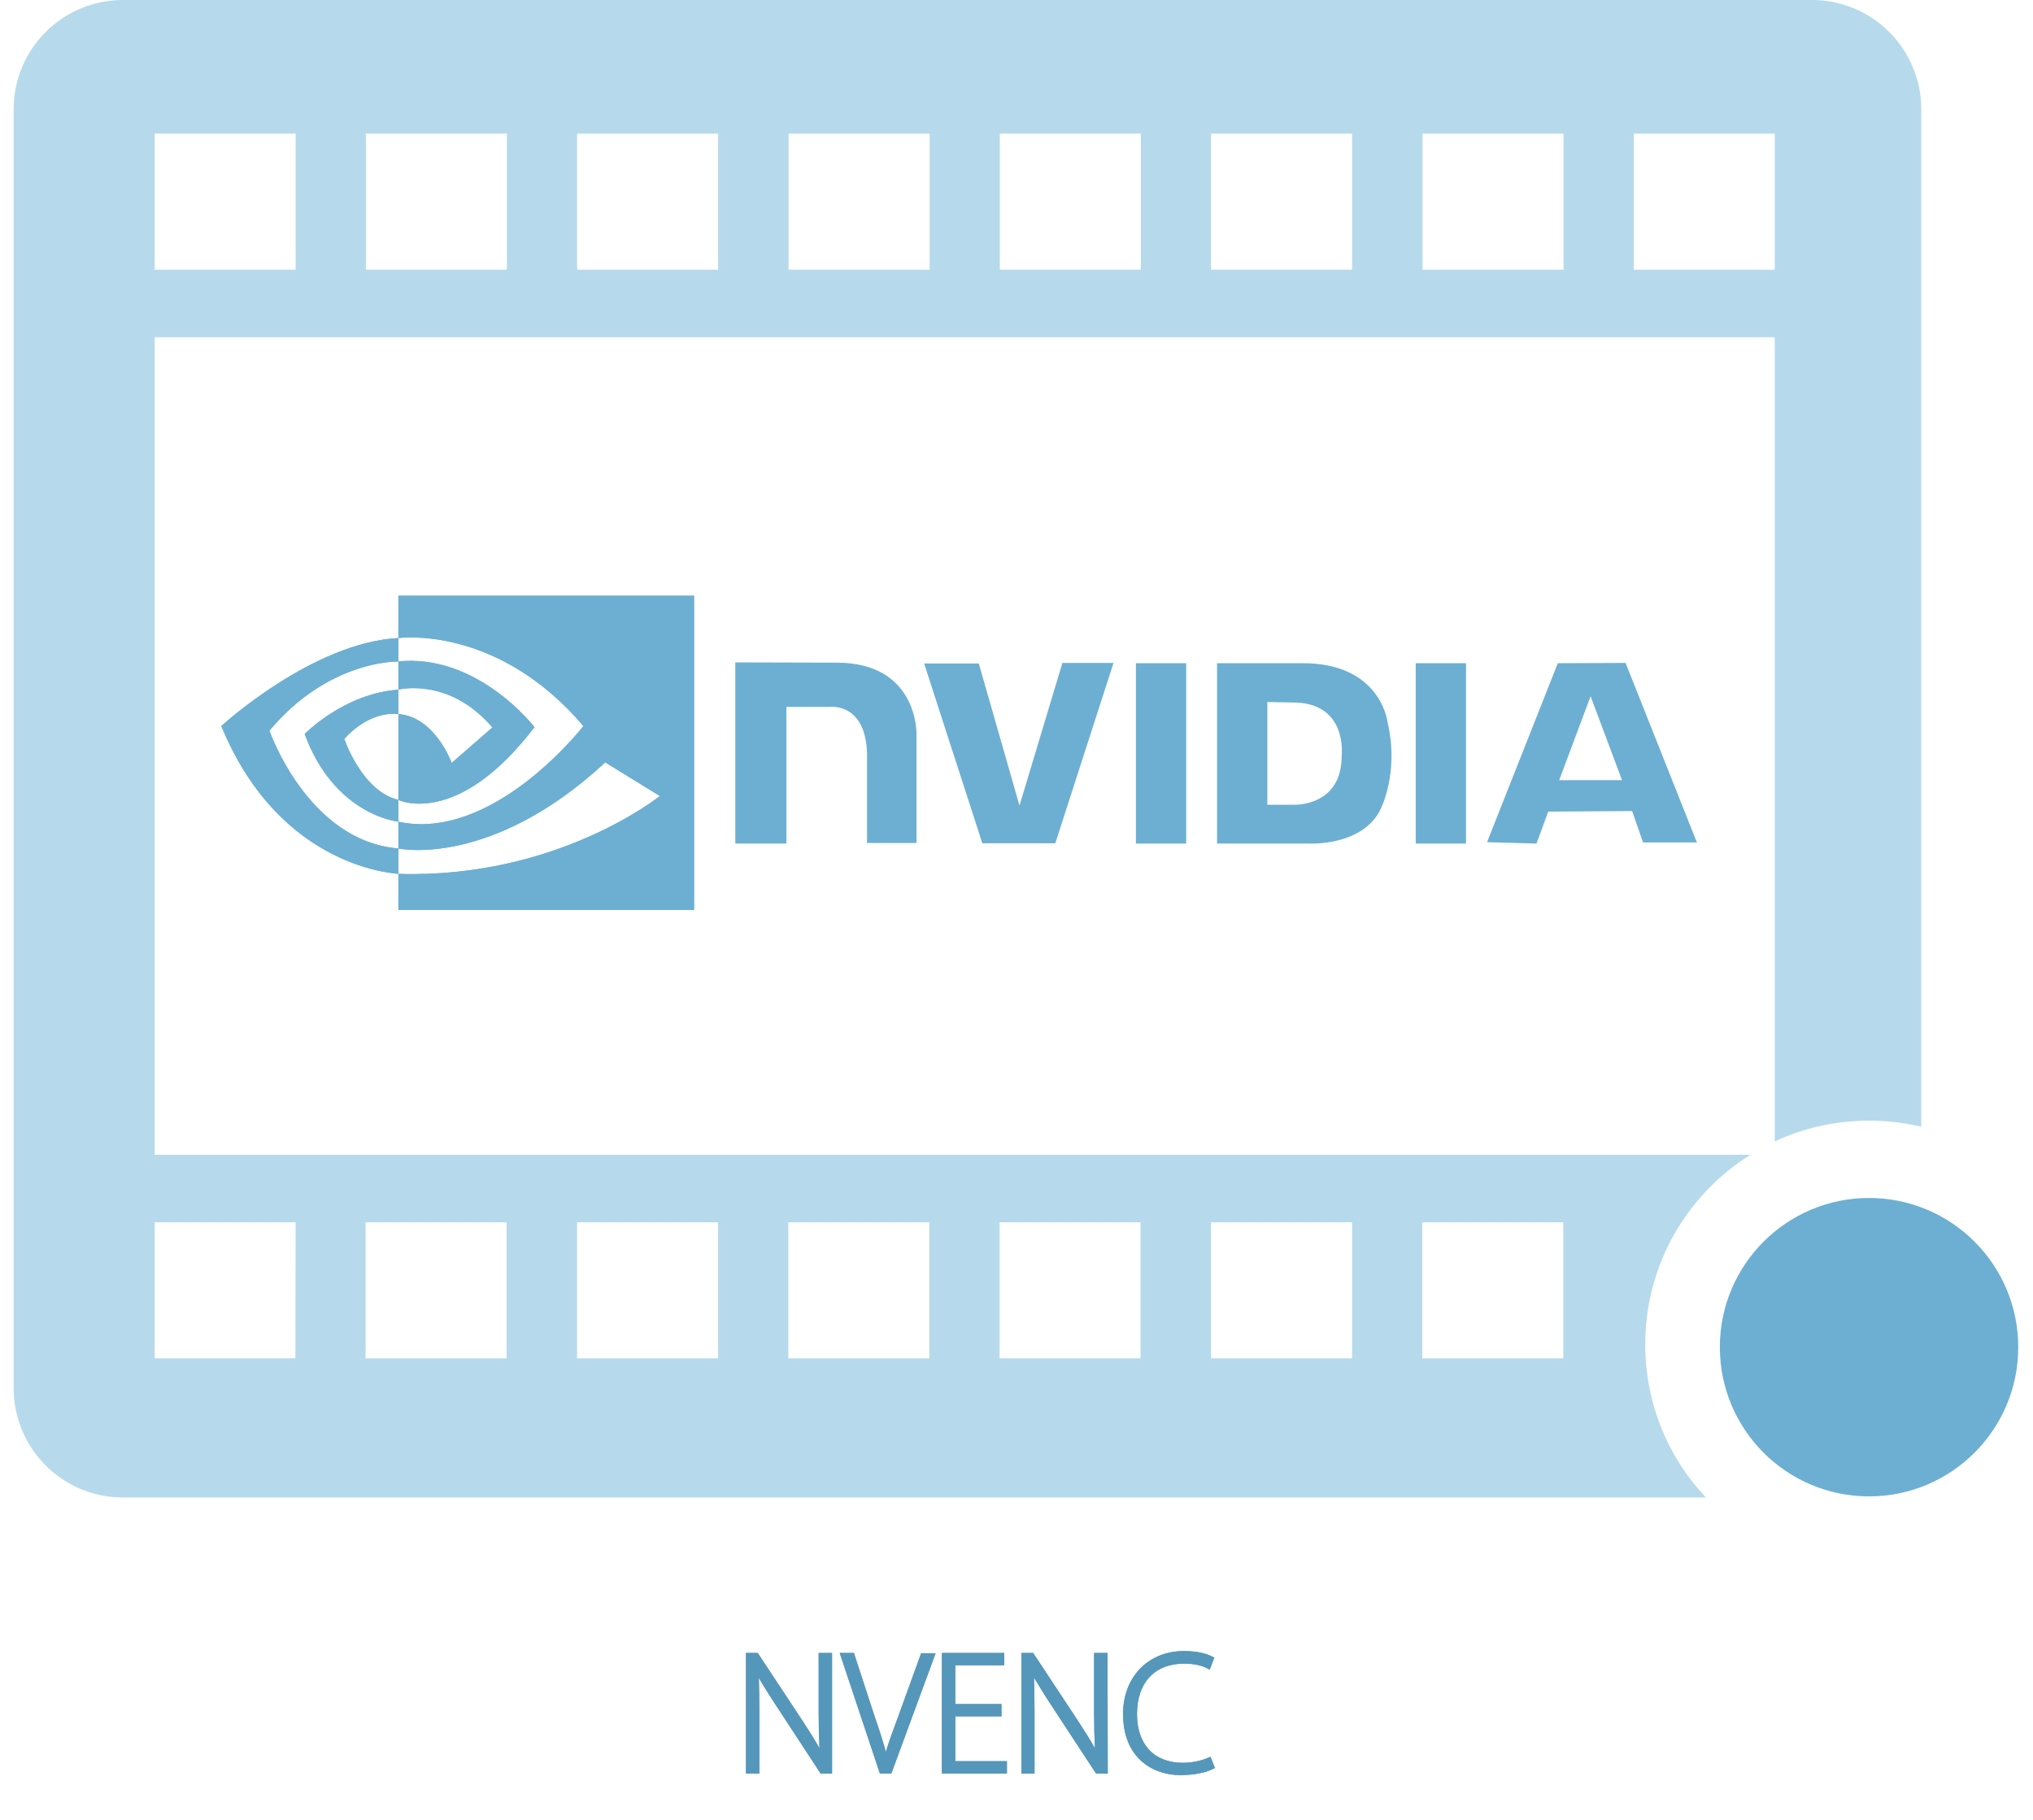 <?xml version="1.0" encoding="utf-8"?>
<!-- Generator: $$$/GeneralStr/196=Adobe Illustrator 27.6.0, SVG Export Plug-In . SVG Version: 6.00 Build 0)  -->
<svg version="1.1" id="AI" xmlns="http://www.w3.org/2000/svg" xmlns:xlink="http://www.w3.org/1999/xlink" x="0px" y="0px"
	 viewBox="0 0 744 666" style="enable-background:new 0 0 744 666;" xml:space="preserve">
<style type="text/css">
	.st0{fill-rule:evenodd;clip-rule:evenodd;fill:#B6DAEB;}
	.st1{fill:#6CAFD3;}
	.st2{fill-rule:evenodd;clip-rule:evenodd;fill:#6CAFD3;}
	.st3{enable-background:new    ;}
	.st4{fill:#5597BA;}
</style>
<path class="st0" d="M602.1,492c0-29.3,15.4-55,38.5-69.4h-584V123.4h592.9v294.3c10.5-4.9,22.2-7.6,34.6-7.6c6.5,0,12.9,0.8,19,2.2
	V40c0-22.1-17.9-40-40-40H45C22.9,0,5,17.9,5,40v468c0,22.1,17.9,40,40,40h579.3C610.5,533.4,602.1,513.7,602.1,492z M597.9,48.9
	h51.6v49.8h-51.6V48.9z M520.6,48.9h51.6v49.8h-51.6V48.9z M443.2,48.9h51.6v49.8h-51.6V48.9z M365.9,48.9h51.6v49.8h-51.6V48.9z
	 M288.6,48.9h51.6v49.8h-51.6V48.9z M211.2,48.9h51.6v49.8h-51.6L211.2,48.9L211.2,48.9z M133.9,48.9h51.6v49.8h-51.6V48.9z
	 M56.6,48.9h51.6v49.8H56.6V48.9z M108.1,497.1H56.6v-49.8h51.6L108.1,497.1L108.1,497.1z M185.4,497.1h-51.6v-49.8h51.6V497.1z
	 M262.8,497.1h-51.6v-49.8h51.6V497.1z M340.1,497.1h-51.6v-49.8h51.6V497.1z M417.4,497.1h-51.6v-49.8h51.6V497.1z M494.8,497.1
	h-51.6v-49.8h51.6V497.1z M572.1,497.1h-51.6v-49.8h51.6V497.1z"/>
<circle id="Record" class="st1" cx="684" cy="493" r="54.6"/>
<g id="Logo">
	<g>
		<g id="Type_00000017509820219051861920000007555370997614761372_">
			<path id="nVIDIA_00000111168725862294688540000013925446519118371253_" class="st2" d="M269.1,242.4v66.3h18.7v-50h15.7
				c0,0,13.3-1.9,13.8,17.1v32.7h18.1v-40.2c0,0,0.4-25.7-29-25.8L269.1,242.4z M338.2,242.8h20l14.9,52l15.7-52.2h18.7l-21.3,66
				h-26.7L338.2,242.8z M415.7,242.7h18.4v66h-18.4V242.7L415.7,242.7z M518.1,242.7h18.4v66h-18.4V242.7L518.1,242.7z M445.4,242.7
				v66h33.5c0,0,18.8,1.1,25.9-11.7c0,0,7.5-13.3,3-32.7c0,0-2.4-21.8-31.4-21.6L445.4,242.7L445.4,242.7z M463.8,256.9v37.6h9.4
				c0,0,17.8,1,17.8-17.9c0,0,2.3-18.6-16.5-19.5L463.8,256.9z M570.1,242.7l-25.9,65.5l18.1,0.5l4.3-11.7l30.7-0.2l4,11.5H621
				l-26.1-65.7L570.1,242.7L570.1,242.7z M582.1,254.8l-11.5,30.7h23L582.1,254.8z"/>
		</g>
		<g id="Photo_00000005973109681051416440000014299629021373823874_">
			<path id="_1_00000081629949126748970670000016386274012885615268_" class="st2" d="M81,265.7c0,0,33.3-30.6,64.8-32.2
				c0,0,36-5.1,67.7,32.2c0,0-33.2,42.9-68.2,34.9c0,0-23-2.5-33.8-32c0,0,14.3-14.7,34.1-16.2c0,0,18.6-4.9,34.6,13.8l-14.9,13
				c0,0-6.2-17.2-19.8-17.9c0,0-9.7-1.7-19.5,9.1c0,0,6.3,19,19.7,22.3c0,0,21.5,10.6,49.9-26.6c0,0-20.9-27.3-50.4-24
				c0,0-25.2-0.4-46.6,25.3c0,0,14,40.4,47.2,43.1c0,0,33.7,7.4,75.7-31.5l20,12.3c0,0-37.5,30.2-95.4,28.5
				C146.1,319.7,102.8,318.7,81,265.7z M145.8,218H254v115H145.8V218z"/>
			<path id="_2_00000075862981831870071580000012949776781694683302_" class="st2" d="M145.8,218H254v115H145.8V218z M81,265.7
				c0,0,33.3-30.6,64.8-32.2c0,0,36-5.1,67.7,32.2c0,0-33.2,42.9-68.2,34.9c0,0-23-2.5-33.8-32c0,0,14.3-14.7,34.1-16.2
				c0,0,18.6-4.9,34.6,13.8l-14.9,13c0,0-6.2-17.2-19.8-17.9c0,0-9.7-1.7-19.5,9.1c0,0,6.3,19,19.7,22.3c0,0,21.5,10.6,49.9-26.6
				c0,0-20.9-27.3-50.4-24c0,0-25.2-0.4-46.6,25.3c0,0,14,40.4,47.2,43.1c0,0,33.7,7.4,75.7-31.5l20,12.3c0,0-37.5,30.2-95.4,28.5
				C146.1,319.7,102.8,318.7,81,265.7z"/>
		</g>
	</g>
</g>
<g id="Text">
	<g class="st3">
		<g>
			<path class="st4" d="M274,648v-42.1h2.8l16.4,24.9c3.4,5.2,5.8,9.2,7.9,13.2l0.1-0.1c-0.4-5.7-0.5-10.5-0.5-17.1v-20.9h2.9V648
				h-2.8l-16.1-24.5c-3.1-4.9-6-9.3-8.2-13.6l-0.1,0.1c0.3,5.2,0.4,9.8,0.4,16.8V648H274z"/>
			<path class="st4" d="M304.6,649h-4.3l-17.8-27.2c-1.7-2.7-3.4-5.3-4.8-7.8c0.1,3.7,0.2,7.5,0.2,12.8V649H273v-44.1h4.3l16.7,25.3
				c2.4,3.7,4.3,6.7,5.9,9.6c-0.2-4.3-0.3-8.3-0.3-13v-21.9h4.9V649H304.6z M301.3,647h1.3v-40.1h-0.9v19.9c0,6.1,0.1,11.1,0.5,17
				v0.5l-1.4,1.4l-0.6-1.2c-2.1-3.9-4.4-7.9-7.9-13.1L276.2,607H275v40h0.8v-20.2c0-7.2-0.1-11.7-0.4-16.7v-0.4l1.4-1.4l0.6,1.2
				c1.8,3.6,4.2,7.3,6.7,11.2l1.4,2.3L301.3,647z"/>
		</g>
		<g>
			<path class="st4" d="M322.7,648l-14-42.1h3.1l7.4,22.6c2.1,6.1,3.8,11.4,4.9,16.1h0.2c1.2-4.8,3.2-10.2,5.4-16.1l8.2-22.6h3.2
				L325.5,648H322.7z"/>
			<path class="st4" d="M326.2,649H322l-14.7-44.1h5.2l7.6,23.3c1.4,4,2.9,8.6,4.1,12.9c1.2-4.1,2.9-8.6,4.5-12.9l8.4-23.2h5.3
				L326.2,649z M323.4,647h1.4l14.9-40.1h-1.1l-8,21.9c-2,5.5-4.2,11.1-5.4,16l-0.2,0.8h-1.8l-0.2-0.8c-1.2-5.1-3.1-10.9-4.9-16
				l-7.2-21.9h-1L323.4,647z"/>
		</g>
		<g>
			<path class="st4" d="M365.5,627.1h-16.9v18.4h18.9v2.5h-21.8v-42.1h20.8v2.5h-17.9v16.2h16.9V627.1z"/>
			<path class="st4" d="M368.5,649h-23.8v-44.1h22.8v4.5h-17.9v14.2h16.9v4.5h-16.9v16.4h18.9V649z M346.7,647h19.8v-0.5h-18.9
				v-20.4h16.9v-0.5h-16.9v-18.2h17.9v-0.5h-18.8V647z"/>
		</g>
		<g>
			<path class="st4" d="M374.8,648v-42.1h2.8l16.4,24.9c3.4,5.2,5.8,9.2,7.9,13.2l0.1-0.1c-0.4-5.7-0.5-10.5-0.5-17.1v-20.9h2.9V648
				h-2.8l-16.1-24.5c-3.1-4.9-6-9.3-8.2-13.6l-0.1,0.1c0.3,5.2,0.4,9.8,0.4,16.8V648H374.8z"/>
			<path class="st4" d="M405.4,649h-4.3l-17.9-27.3c-1.7-2.7-3.3-5.3-4.8-7.8c0.1,3.7,0.2,7.5,0.2,12.8V649h-4.8v-44.1h4.3
				l16.7,25.3c2.4,3.7,4.3,6.7,5.9,9.6c-0.2-4.3-0.3-8.3-0.3-13v-21.9h4.9L405.4,649L405.4,649z M402.1,647h1.3v-40.1h-0.9v19.9
				c0,6.1,0.1,11.1,0.5,17v0.5l-1.4,1.4l-0.6-1.2c-2.1-4-4.4-7.9-7.9-13.1L377,607h-1.3v40h0.8v-20.2c0-7.2-0.1-11.7-0.4-16.7v-0.4
				l1.4-1.4l0.6,1.2c1.8,3.6,4.2,7.3,6.7,11.2l1.5,2.3L402.1,647z"/>
		</g>
		<g>
			<path class="st4" d="M443.2,646.5c-2.1,1.1-6.2,2.1-11.3,2.1c-10.2,0-19.9-6.5-19.9-21.4c0-12.5,8.1-22,21.3-22
				c5.4,0,8.5,1.2,9.8,1.9l-1,2.5c-2.1-1.1-5.2-1.8-8.8-1.8c-11.4,0-18.3,7.4-18.3,19.5c0,11.4,6.6,18.8,17.8,18.8
				c3.6,0,7.1-0.8,9.5-1.9L443.2,646.5z"/>
			<path class="st4" d="M431.9,649.6c-9.6,0-20.9-5.9-20.9-22.4c0-13.5,9.2-23,22.3-23c5.9,0,9.1,1.4,10.3,2l0.8,0.4l-1.7,4.4
				l-1-0.5c-2-1.1-5.1-1.7-8.3-1.7c-10.8,0-17.3,6.9-17.3,18.5c0,11.1,6.3,17.8,16.8,17.8c3.2,0,6.6-0.7,9.1-1.8l1-0.4l1.6,4.1
				l-0.8,0.4C441.6,648.5,437.5,649.6,431.9,649.6z M433.3,606.2c-12.1,0-20.3,8.4-20.3,21c0,15.1,10.2,20.4,18.9,20.4
				c4.5,0,8-0.8,10-1.6l-0.2-0.5c-2.6,1-5.9,1.6-8.9,1.6c-11.6,0-18.8-7.6-18.8-19.8c0-12.6,7.4-20.5,19.3-20.5c3.1,0,6,0.5,8.3,1.4
				l0.3-0.6C440.4,607,437.7,606.2,433.3,606.2z"/>
		</g>
	</g>
	<g class="st3">
		<g>
			<path class="st4" d="M274,648v-42.1h2.8l16.4,24.9c3.4,5.2,5.8,9.2,7.9,13.2l0.1-0.1c-0.4-5.7-0.5-10.5-0.5-17.1v-20.9h2.9V648
				h-2.8l-16.1-24.5c-3.1-4.9-6-9.3-8.2-13.6l-0.1,0.1c0.3,5.2,0.4,9.8,0.4,16.8V648H274z"/>
			<path class="st4" d="M304.6,649h-4.3l-17.8-27.2c-1.7-2.7-3.4-5.3-4.8-7.8c0.1,3.7,0.2,7.5,0.2,12.8V649H273v-44.1h4.3l16.7,25.3
				c2.4,3.7,4.3,6.7,5.9,9.6c-0.2-4.3-0.3-8.3-0.3-13v-21.9h4.9V649H304.6z M301.3,647h1.3v-40.1h-0.9v19.9c0,6.1,0.1,11.1,0.5,17
				v0.5l-1.4,1.4l-0.6-1.2c-2.1-3.9-4.4-7.9-7.9-13.1L276.2,607H275v40h0.8v-20.2c0-7.2-0.1-11.7-0.4-16.7v-0.4l1.4-1.4l0.6,1.2
				c1.8,3.6,4.2,7.3,6.7,11.2l1.4,2.3L301.3,647z"/>
		</g>
		<g>
			<path class="st4" d="M322.7,648l-14-42.1h3.1l7.4,22.6c2.1,6.1,3.8,11.4,4.9,16.1h0.2c1.2-4.8,3.2-10.2,5.4-16.1l8.2-22.6h3.2
				L325.5,648H322.7z"/>
			<path class="st4" d="M326.2,649H322l-14.7-44.1h5.2l7.6,23.3c1.4,4,2.9,8.6,4.1,12.9c1.2-4.1,2.9-8.6,4.5-12.9l8.4-23.2h5.3
				L326.2,649z M323.4,647h1.4l14.9-40.1h-1.1l-8,21.9c-2,5.5-4.2,11.1-5.4,16l-0.2,0.8h-1.8l-0.2-0.8c-1.2-5.1-3.1-10.9-4.9-16
				l-7.2-21.9h-1L323.4,647z"/>
		</g>
		<g>
			<path class="st4" d="M365.5,627.1h-16.9v18.4h18.9v2.5h-21.8v-42.1h20.8v2.5h-17.9v16.2h16.9V627.1z"/>
			<path class="st4" d="M368.5,649h-23.8v-44.1h22.8v4.5h-17.9v14.2h16.9v4.5h-16.9v16.4h18.9V649z M346.7,647h19.8v-0.5h-18.9
				v-20.4h16.9v-0.5h-16.9v-18.2h17.9v-0.5h-18.8V647z"/>
		</g>
		<g>
			<path class="st4" d="M374.8,648v-42.1h2.8l16.4,24.9c3.4,5.2,5.8,9.2,7.9,13.2l0.1-0.1c-0.4-5.7-0.5-10.5-0.5-17.1v-20.9h2.9V648
				h-2.8l-16.1-24.5c-3.1-4.9-6-9.3-8.2-13.6l-0.1,0.1c0.3,5.2,0.4,9.8,0.4,16.8V648H374.8z"/>
			<path class="st4" d="M405.4,649h-4.3l-17.9-27.3c-1.7-2.7-3.3-5.3-4.8-7.8c0.1,3.7,0.2,7.5,0.2,12.8V649h-4.8v-44.1h4.3
				l16.7,25.3c2.4,3.7,4.3,6.7,5.9,9.6c-0.2-4.3-0.3-8.3-0.3-13v-21.9h4.9L405.4,649L405.4,649z M402.1,647h1.3v-40.1h-0.9v19.9
				c0,6.1,0.1,11.1,0.5,17v0.5l-1.4,1.4l-0.6-1.2c-2.1-4-4.4-7.9-7.9-13.1L377,607h-1.3v40h0.8v-20.2c0-7.2-0.1-11.7-0.4-16.7v-0.4
				l1.4-1.4l0.6,1.2c1.8,3.6,4.2,7.3,6.7,11.2l1.5,2.3L402.1,647z"/>
		</g>
		<g>
			<path class="st4" d="M443.2,646.5c-2.1,1.1-6.2,2.1-11.3,2.1c-10.2,0-19.9-6.5-19.9-21.4c0-12.5,8.1-22,21.3-22
				c5.4,0,8.5,1.2,9.8,1.9l-1,2.5c-2.1-1.1-5.2-1.8-8.8-1.8c-11.4,0-18.3,7.4-18.3,19.5c0,11.4,6.6,18.8,17.8,18.8
				c3.6,0,7.1-0.8,9.5-1.9L443.2,646.5z"/>
			<path class="st4" d="M431.9,649.6c-9.6,0-20.9-5.9-20.9-22.4c0-13.5,9.2-23,22.3-23c5.9,0,9.1,1.4,10.3,2l0.8,0.4l-1.7,4.4
				l-1-0.5c-2-1.1-5.1-1.7-8.3-1.7c-10.8,0-17.3,6.9-17.3,18.5c0,11.1,6.3,17.8,16.8,17.8c3.2,0,6.6-0.7,9.1-1.8l1-0.4l1.6,4.1
				l-0.8,0.4C441.6,648.5,437.5,649.6,431.9,649.6z M433.3,606.2c-12.1,0-20.3,8.4-20.3,21c0,15.1,10.2,20.4,18.9,20.4
				c4.5,0,8-0.8,10-1.6l-0.2-0.5c-2.6,1-5.9,1.6-8.9,1.6c-11.6,0-18.8-7.6-18.8-19.8c0-12.6,7.4-20.5,19.3-20.5c3.1,0,6,0.5,8.3,1.4
				l0.3-0.6C440.4,607,437.7,606.2,433.3,606.2z"/>
		</g>
	</g>
</g>
</svg>
